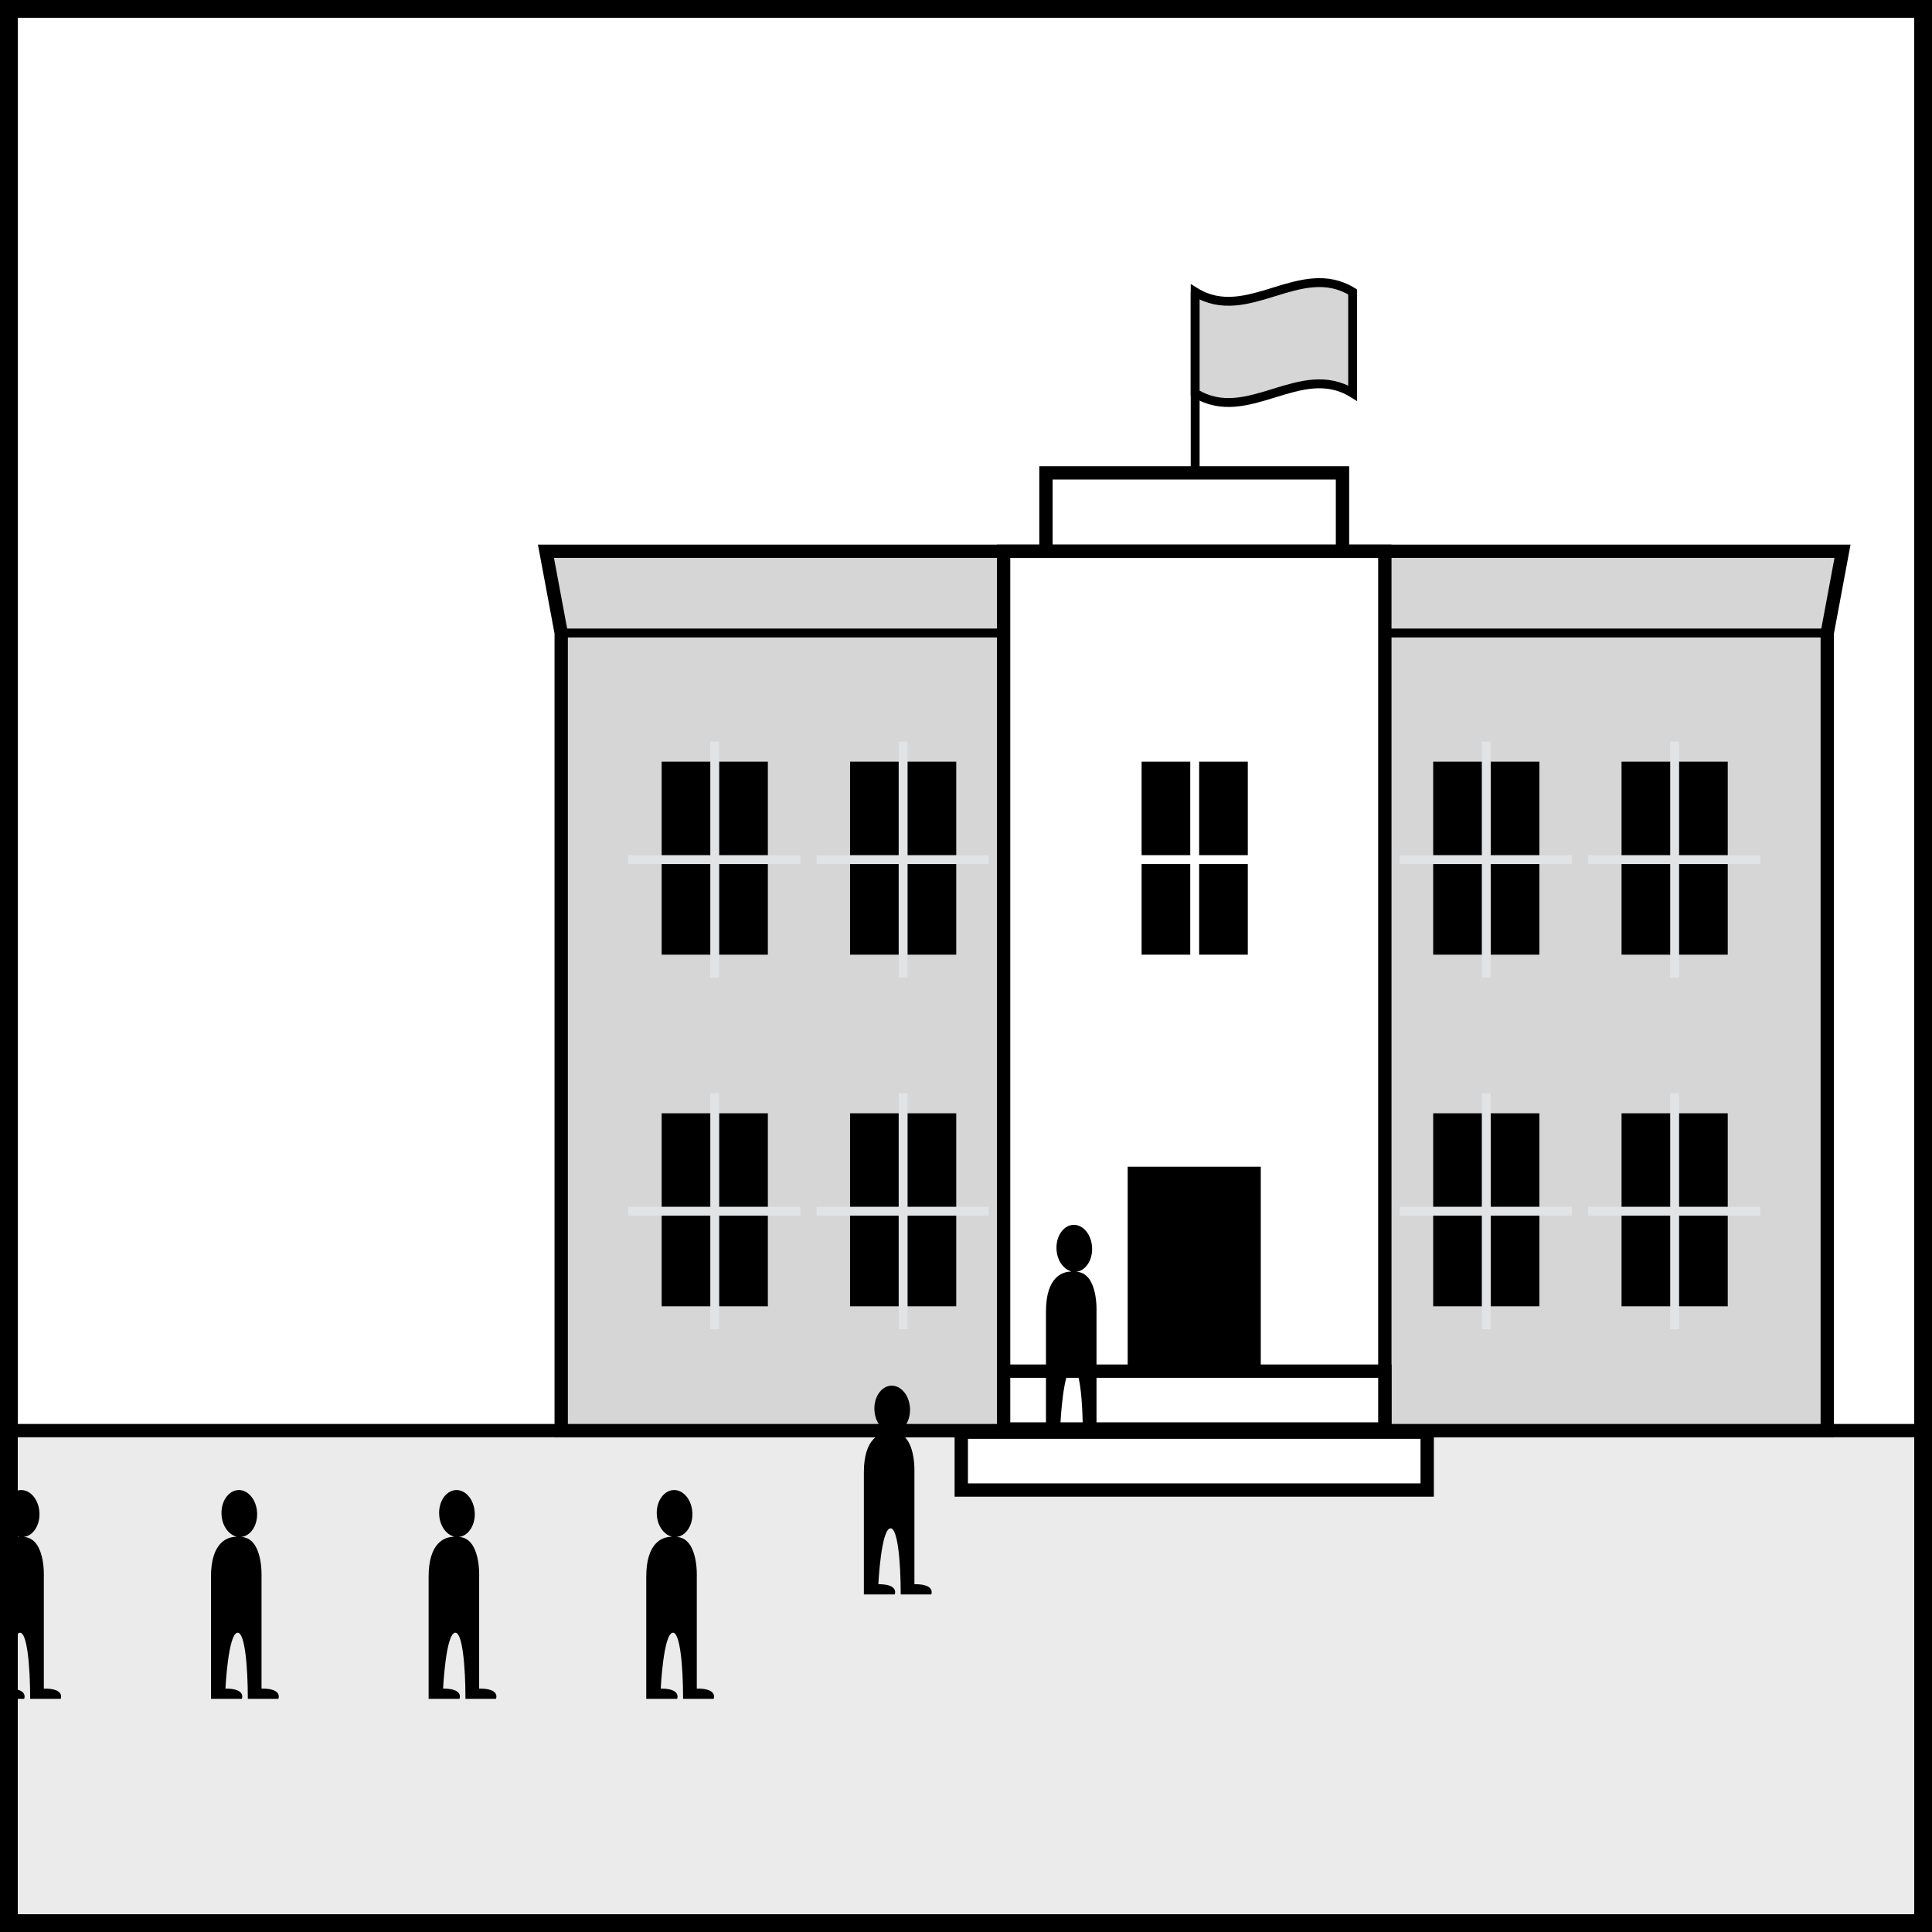 <svg enable-background="new 0 0 108.7 108.7" viewBox="0 0 108.7 108.7" xmlns="http://www.w3.org/2000/svg" xmlns:xlink="http://www.w3.org/1999/xlink"><rect x="0" y="0" width="108.7" height="108.7" fill="#808080" stroke="none"/><defs><path id="a" d="m.5.5h107.7v107.7h-107.7z"/><clipPath id="b"><use xlink:href="#a"/></clipPath></defs><g clip-path="url(#b)"><path d="m.5.5h107.7v107.7h-107.7z" fill="#fff"/><path d="m-8.116 80.49h124.932v31.192h-124.932z" fill="#ebebeb" stroke="#000" stroke-miterlimit="10" stroke-width=".75"/><path d="m58.849 26.605h16.684v10.529h-16.684z" fill="#fff" stroke="#000" stroke-miterlimit="10" stroke-width=".75"/><path d="m67.244 26.676v-10.25" fill="#fff" stroke="#000" stroke-miterlimit="10" stroke-width=".5"/><path d="m76.104 22.121c-2.953-1.822-5.906 1.823-8.86 0 0-1.898 0-3.797 0-5.695 2.953 1.822 5.907-1.822 8.86 0z" fill="#d6d6d6"/><g stroke="#000" stroke-miterlimit="10"><path d="m76.104 22.121c-2.953-1.822-5.906 1.823-8.86 0 0-1.898 0-3.797 0-5.695 2.953 1.822 5.907-1.822 8.86 0z" fill="none" stroke-width=".5"/><path d="m102.807 80.49h-71.232v-44.876l-.858-4.598h72.948l-.858 4.598z" fill="#d6d6d6" stroke-width=".75"/><path d="m31.575 35.614h71.232" fill="#fff" stroke-width=".5"/><path d="m56.466 31.016h21.449v49.474h-21.449z" fill="#fff" stroke-width=".75"/></g><path d="m63.447 65.642h7.488v11.896h-7.488z"/><path d="m54.084 80.579h26.214v3.255h-26.214z" fill="#fff" stroke="#000" stroke-miterlimit="10" stroke-width=".75"/><path d="m56.466 77.146h21.449v3.254h-21.449z" fill="#fff" stroke="#000" stroke-miterlimit="10" stroke-width=".75"/><path d="m37.227 62.637h5.975v10.859h-5.975z"/><path d="m40.214 61.508v13.277" stroke="#e2e3e4" stroke-miterlimit="10" stroke-width=".5"/><path d="m35.342 68.147h9.692" stroke="#e2e3e4" stroke-miterlimit="10" stroke-width=".5"/><path d="m47.826 62.637h5.975v10.859h-5.975z"/><path d="m50.813 61.508v13.277" stroke="#e2e3e4" stroke-miterlimit="10" stroke-width=".5"/><path d="m45.94 68.147h9.692" stroke="#e2e3e4" stroke-miterlimit="10" stroke-width=".5"/><path d="m80.635 62.637h5.975v10.859h-5.975z"/><path d="m83.622 61.508v13.277" stroke="#e2e3e4" stroke-miterlimit="10" stroke-width=".5"/><path d="m78.75 68.147h9.692" stroke="#e2e3e4" stroke-miterlimit="10" stroke-width=".5"/><path d="m91.233 62.637h5.975v10.859h-5.975z"/><path d="m94.221 61.508v13.277" stroke="#e2e3e4" stroke-miterlimit="10" stroke-width=".5"/><path d="m89.348 68.147h9.692" stroke="#e2e3e4" stroke-miterlimit="10" stroke-width=".5"/><path d="m37.227 42.854h5.975v10.859h-5.975z"/><path d="m40.214 41.725v13.277" stroke="#e2e3e4" stroke-miterlimit="10" stroke-width=".5"/><path d="m35.342 48.364h9.692" stroke="#e2e3e4" stroke-miterlimit="10" stroke-width=".5"/><path d="m47.826 42.854h5.975v10.859h-5.975z"/><path d="m50.813 41.725v13.277" stroke="#e2e3e4" stroke-miterlimit="10" stroke-width=".5"/><path d="m45.94 48.364h9.692" stroke="#e2e3e4" stroke-miterlimit="10" stroke-width=".5"/><path d="m80.635 42.854h5.975v10.859h-5.975z"/><path d="m83.622 41.725v13.277" stroke="#e2e3e4" stroke-miterlimit="10" stroke-width=".5"/><path d="m78.75 48.364h9.692" stroke="#e2e3e4" stroke-miterlimit="10" stroke-width=".5"/><path d="m64.23 42.854h5.975v10.859h-5.975z"/><path d="m67.217 41.725v13.277" stroke="#fff" stroke-miterlimit="10" stroke-width=".5"/><path d="m62.345 48.364h9.692" stroke="#fff" stroke-miterlimit="10" stroke-width=".5"/><path d="m91.233 42.854h5.975v10.859h-5.975z"/><path d="m94.221 41.725v13.277" stroke="#e2e3e4" stroke-miterlimit="10" stroke-width=".5"/><path d="m89.348 48.364h9.692" stroke="#e2e3e4" stroke-miterlimit="10" stroke-width=".5"/><path d="m13.57 86.474c.531-.053.93-.655.895-1.364-.035-.726-.505-1.302-1.063-1.275-.549.027-.974.638-.939 1.364.027.62.372 1.116.815 1.249v.018c-.478 0-1.408.301-1.408 2.241v6.873h1.736s.257-.576-.912-.576h-.009s.151-3.144.691-3.144c.39 0 .567 1.825.567 3.72h1.718s.257-.576-.912-.576h-.035v-4.074-2.223s.097-2.143-1.107-2.232h-.037z"/><path d="m1.325 86.474c.531-.053.93-.655.895-1.364-.035-.726-.505-1.302-1.063-1.275-.549.027-.974.638-.939 1.364.027.62.372 1.116.815 1.249v.018c-.478 0-1.408.301-1.408 2.241v6.873h1.735s.257-.576-.912-.576h-.009s.151-3.144.691-3.144c.39 0 .567 1.825.567 3.72h1.718s.257-.576-.912-.576h-.036v-4.074-2.223s.097-2.143-1.107-2.232h-.035z"/><path d="m25.815 86.474c.531-.053.93-.655.895-1.364-.035-.726-.505-1.302-1.063-1.275-.549.027-.974.638-.939 1.364.027.62.372 1.116.815 1.249v.018c-.478 0-1.408.301-1.408 2.241v6.873h1.736s.257-.576-.912-.576h-.009s.151-3.144.691-3.144c.39 0 .567 1.825.567 3.72h1.718s.257-.576-.912-.576h-.035v-4.074-2.223s.097-2.143-1.107-2.232h-.037z"/><path d="m38.06 86.474c.531-.053.93-.655.895-1.364-.035-.726-.505-1.302-1.063-1.275-.549.027-.974.638-.939 1.364.027.62.372 1.116.815 1.249v.018c-.478 0-1.408.301-1.408 2.241v6.873h1.736s.257-.576-.912-.576h-.009s.151-3.144.691-3.144c.39 0 .567 1.825.567 3.72h1.718s.257-.576-.912-.576h-.035v-4.074-2.223s.097-2.143-1.107-2.232h-.037z"/><path d="m50.304 80.601c.531-.053.93-.655.895-1.364-.035-.726-.505-1.302-1.063-1.275-.549.027-.974.638-.939 1.364.027.62.372 1.116.815 1.249v.018c-.478 0-1.408.301-1.408 2.241v6.873h1.736s.257-.576-.912-.576h-.009s.151-3.144.691-3.144c.39 0 .567 1.825.567 3.72h1.718s.257-.576-.912-.576h-.035v-4.074-2.223s.097-2.143-1.107-2.232h-.037z"/><path d="m60.549 71.553c.531-.053.93-.655.895-1.364-.035-.726-.505-1.302-1.063-1.275-.549.027-.974.638-.939 1.364.027.62.372 1.116.815 1.249v.018c-.478 0-1.408.301-1.408 2.241v6.873h1.736s.257-.576-.912-.576h-.009s.151-3.144.691-3.144c.39 0 .567 1.825.567 3.72h1.718s.257-.576-.912-.576h-.035v-4.074-2.223s.097-2.143-1.107-2.232h-.037z"/></g><use fill="none" stroke="#000" stroke-miterlimit="10" xlink:href="#a"/></svg>